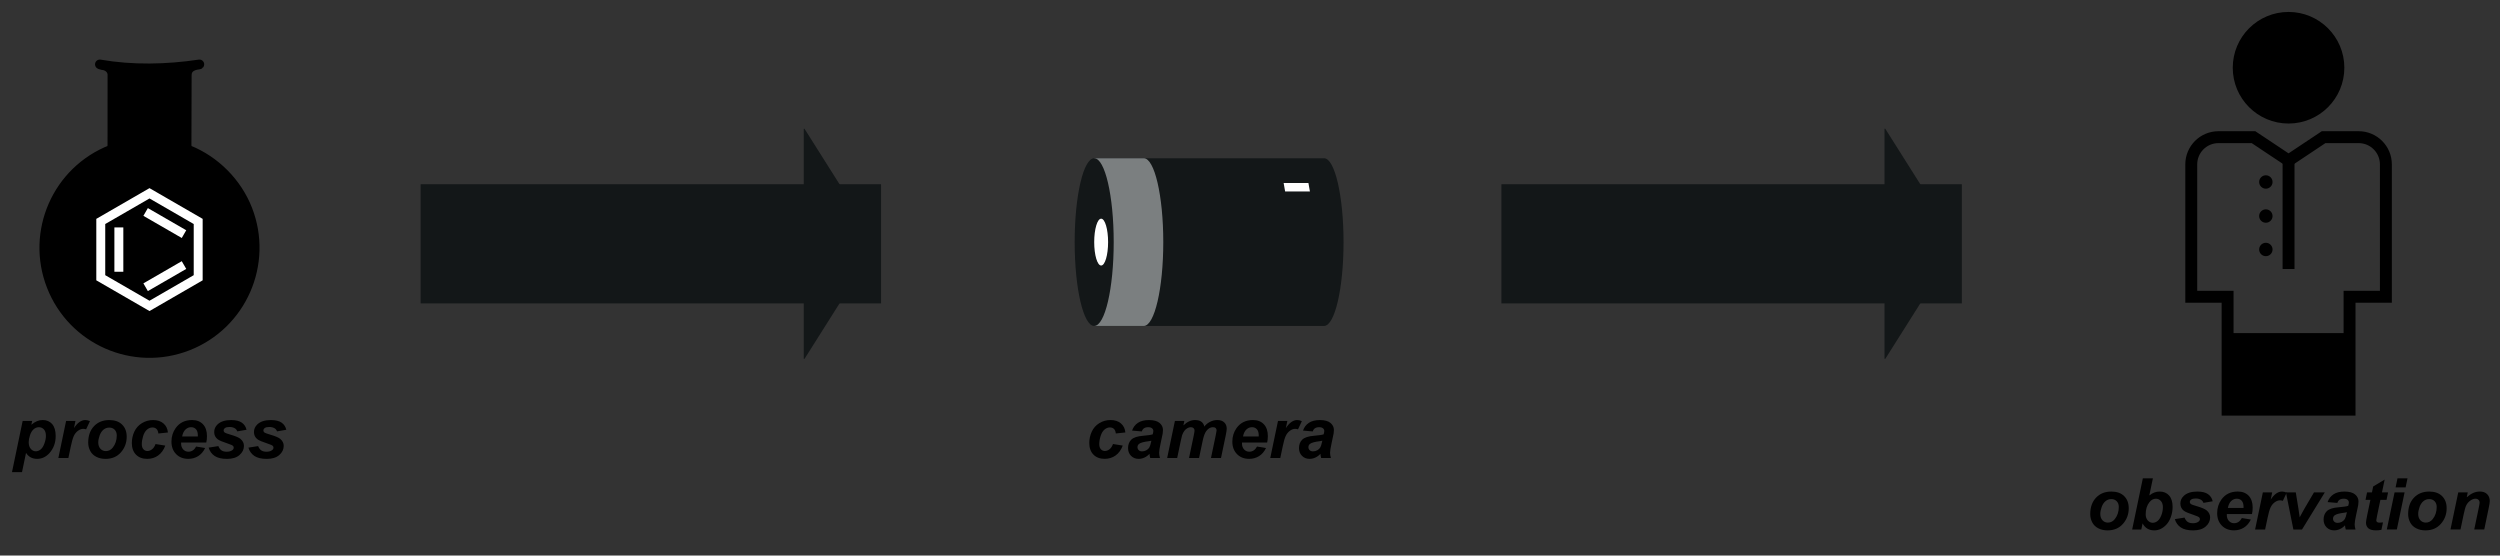 <?xml version="1.0" encoding="UTF-8"?>
<!DOCTYPE svg PUBLIC '-//W3C//DTD SVG 1.0//EN'
          'http://www.w3.org/TR/2001/REC-SVG-20010904/DTD/svg10.dtd'>
<svg stroke-dasharray="none" shape-rendering="auto" xmlns="http://www.w3.org/2000/svg" font-family="'Dialog'" text-rendering="auto" width="90" fill-opacity="1" color-interpolation="auto" color-rendering="auto" preserveAspectRatio="xMidYMid meet" font-size="12px" viewBox="0 0 90 20" fill="black" xmlns:xlink="http://www.w3.org/1999/xlink" stroke="black" image-rendering="auto" stroke-miterlimit="10" stroke-linecap="square" stroke-linejoin="miter" font-style="normal" stroke-width="1" height="20" stroke-dashoffset="0" font-weight="normal" stroke-opacity="1"
><rect x="0" y="0" width="90" height="20" fill="#333333" stroke="none"/><!--Generated by the Batik Graphics2D SVG Generator--><defs id="genericDefs"
  /><g
  ><defs id="defs1"
    ><clipPath clipPathUnits="userSpaceOnUse" id="clipPath1"
      ><path d="M8.428 4.098 L218.354 4.098 L218.354 49.604 L8.428 49.604 L8.428 4.098 Z"
      /></clipPath
      ><clipPath clipPathUnits="userSpaceOnUse" id="clipPath2"
      ><path d="M8.428 4.098 L8.428 49.604 L218.354 49.604 L218.354 4.098 Z"
      /></clipPath
    ></defs
    ><g transform="scale(0.429,0.429) translate(-8.428,-4.098)"
    ><path d="M101.827 41.357 L102.644 41.489 C102.509 41.852 102.31 42.129 102.046 42.318 C101.782 42.507 101.477 42.602 101.129 42.602 C100.733 42.602 100.418 42.484 100.186 42.248 C99.954 42.012 99.837 41.686 99.837 41.272 C99.837 40.934 99.907 40.615 100.048 40.314 C100.189 40.013 100.401 39.776 100.684 39.604 C100.967 39.432 101.278 39.345 101.616 39.345 C101.983 39.345 102.276 39.441 102.495 39.632 C102.714 39.823 102.837 40.075 102.864 40.388 L102.064 40.473 C102.044 40.299 101.991 40.171 101.905 40.089 C101.817 40.007 101.704 39.966 101.563 39.966 C101.401 39.966 101.25 40.027 101.109 40.148 C100.968 40.269 100.86 40.45 100.786 40.691 C100.71 40.932 100.673 41.158 100.673 41.369 C100.673 41.553 100.718 41.694 100.808 41.794 C100.898 41.894 101.01 41.943 101.145 41.943 C101.28 41.943 101.41 41.894 101.535 41.797 C101.66 41.7 101.757 41.552 101.827 41.357 Z" stroke="none" clip-path="url(#clipPath2)"
    /></g
    ><g transform="matrix(0.429,0,0,0.429,-3.613,-1.757)"
    ><path d="M104.241 40.299 L103.421 40.229 C103.515 39.952 103.678 39.735 103.911 39.579 C104.144 39.423 104.454 39.345 104.839 39.345 C105.239 39.345 105.535 39.426 105.727 39.587 C105.919 39.748 106.014 39.945 106.014 40.177 C106.014 40.271 106.005 40.37 105.99 40.476 C105.972 40.581 105.915 40.859 105.815 41.308 C105.733 41.679 105.692 41.939 105.692 42.087 C105.692 42.22 105.715 42.367 105.762 42.529 L104.945 42.529 C104.912 42.416 104.891 42.299 104.883 42.177 C104.76 42.314 104.618 42.419 104.458 42.492 C104.298 42.565 104.137 42.602 103.975 42.602 C103.717 42.602 103.504 42.518 103.336 42.349 C103.168 42.18 103.084 41.963 103.084 41.697 C103.084 41.4 103.177 41.163 103.36 40.985 C103.546 40.807 103.875 40.7 104.349 40.663 C104.749 40.63 105.017 40.59 105.152 40.543 C105.187 40.426 105.205 40.332 105.205 40.262 C105.205 40.172 105.169 40.097 105.097 40.036 C105.025 39.975 104.917 39.945 104.775 39.945 C104.625 39.945 104.505 39.976 104.42 40.037 C104.331 40.099 104.272 40.186 104.241 40.299 ZM105.041 41.079 C104.99 41.093 104.923 41.105 104.839 41.117 C104.417 41.168 104.142 41.242 104.013 41.34 C103.921 41.41 103.875 41.505 103.875 41.624 C103.875 41.722 103.91 41.804 103.98 41.872 C104.05 41.94 104.143 41.973 104.258 41.973 C104.385 41.973 104.504 41.942 104.617 41.881 C104.728 41.819 104.812 41.74 104.869 41.644 C104.924 41.547 104.973 41.396 105.016 41.191 L105.041 41.079 Z" stroke="none" clip-path="url(#clipPath2)"
    /></g
    ><g transform="matrix(0.429,0,0,0.429,-3.613,-1.757)"
    ><path d="M107.016 39.417 L107.807 39.417 L107.728 39.795 C108.037 39.494 108.361 39.344 108.701 39.344 C108.935 39.344 109.116 39.393 109.243 39.49 C109.37 39.587 109.451 39.722 109.486 39.894 C109.593 39.738 109.748 39.607 109.949 39.501 C110.15 39.395 110.359 39.343 110.576 39.343 C110.824 39.343 111.017 39.409 111.156 39.542 C111.295 39.675 111.364 39.851 111.364 40.069 C111.364 40.176 111.337 40.362 111.282 40.626 L110.884 42.527 L110.043 42.527 L110.441 40.626 C110.49 40.388 110.514 40.253 110.514 40.222 C110.514 40.136 110.488 40.068 110.437 40.018 C110.384 39.968 110.307 39.943 110.204 39.943 C109.995 39.943 109.808 40.053 109.644 40.274 C109.525 40.432 109.423 40.712 109.339 41.115 L109.043 42.527 L108.202 42.527 L108.595 40.646 C108.64 40.429 108.662 40.289 108.662 40.224 C108.662 40.142 108.634 40.075 108.579 40.022 C108.522 39.969 108.446 39.943 108.349 39.943 C108.257 39.943 108.162 39.97 108.065 40.025 C107.968 40.08 107.882 40.155 107.808 40.251 C107.736 40.347 107.672 40.47 107.62 40.62 C107.597 40.69 107.558 40.849 107.506 41.098 L107.207 42.528 L106.366 42.528 L107.016 39.417 Z" stroke="none" clip-path="url(#clipPath2)"
    /></g
    ><g transform="matrix(0.429,0,0,0.429,-3.613,-1.757)"
    ><path d="M114.756 41.234 L112.647 41.234 C112.645 41.267 112.644 41.293 112.644 41.31 C112.644 41.517 112.703 41.684 112.822 41.811 C112.939 41.938 113.084 42.001 113.254 42.001 C113.533 42.001 113.751 41.856 113.907 41.567 L114.66 41.693 C114.514 41.996 114.317 42.223 114.072 42.374 C113.827 42.525 113.552 42.601 113.248 42.601 C112.83 42.601 112.49 42.469 112.228 42.204 C111.966 41.939 111.835 41.589 111.835 41.154 C111.835 40.728 111.953 40.349 112.189 40.017 C112.511 39.568 112.971 39.343 113.569 39.343 C113.95 39.343 114.253 39.461 114.477 39.696 C114.701 39.931 114.814 40.261 114.814 40.685 C114.814 40.889 114.795 41.072 114.756 41.234 ZM114.047 40.721 C114.049 40.684 114.05 40.656 114.05 40.636 C114.05 40.406 113.998 40.233 113.895 40.117 C113.792 40.001 113.653 39.944 113.479 39.944 C113.305 39.944 113.15 40.009 113.011 40.14 C112.874 40.271 112.781 40.464 112.732 40.72 L114.047 40.72 Z" stroke="none" clip-path="url(#clipPath2)"
    /></g
    ><g transform="matrix(0.429,0,0,0.429,-3.613,-1.757)"
    ><path d="M115.667 39.417 L116.452 39.417 L116.326 40.021 C116.619 39.57 116.936 39.344 117.278 39.344 C117.399 39.344 117.529 39.374 117.668 39.435 L117.346 40.123 C117.27 40.096 117.189 40.082 117.103 40.082 C116.958 40.082 116.812 40.137 116.662 40.246 C116.514 40.355 116.396 40.501 116.312 40.684 C116.228 40.867 116.145 41.156 116.063 41.553 L115.858 42.529 L115.017 42.529 L115.667 39.417 Z" stroke="none" clip-path="url(#clipPath2)"
    /></g
    ><g transform="matrix(0.429,0,0,0.429,-3.613,-1.757)"
    ><path d="M118.585 40.299 L117.765 40.229 C117.859 39.952 118.022 39.735 118.255 39.579 C118.488 39.423 118.798 39.345 119.183 39.345 C119.583 39.345 119.879 39.426 120.071 39.587 C120.263 39.748 120.358 39.945 120.358 40.177 C120.358 40.271 120.349 40.37 120.334 40.476 C120.316 40.581 120.259 40.859 120.159 41.308 C120.077 41.679 120.036 41.939 120.036 42.087 C120.036 42.22 120.059 42.367 120.106 42.529 L119.289 42.529 C119.256 42.416 119.235 42.299 119.227 42.177 C119.104 42.314 118.962 42.419 118.802 42.492 C118.642 42.565 118.481 42.602 118.319 42.602 C118.061 42.602 117.848 42.518 117.68 42.349 C117.512 42.18 117.428 41.963 117.428 41.697 C117.428 41.4 117.521 41.163 117.704 40.985 C117.89 40.807 118.219 40.7 118.693 40.663 C119.093 40.63 119.361 40.59 119.496 40.543 C119.531 40.426 119.549 40.332 119.549 40.262 C119.549 40.172 119.513 40.097 119.441 40.036 C119.369 39.975 119.261 39.945 119.119 39.945 C118.969 39.945 118.849 39.976 118.764 40.037 C118.675 40.099 118.616 40.186 118.585 40.299 ZM119.385 41.079 C119.334 41.093 119.267 41.105 119.183 41.117 C118.761 41.168 118.486 41.242 118.357 41.34 C118.265 41.41 118.219 41.505 118.219 41.624 C118.219 41.722 118.254 41.804 118.324 41.872 C118.394 41.94 118.487 41.973 118.602 41.973 C118.729 41.973 118.848 41.942 118.961 41.881 C119.072 41.819 119.156 41.74 119.213 41.644 C119.268 41.547 119.317 41.396 119.36 41.191 L119.385 41.079 Z" stroke="none" clip-path="url(#clipPath2)"
    /></g
    ><g fill="rgb(19,23,24)" transform="matrix(0.429,0,0,0.429,-3.613,-1.757)" stroke="rgb(19,23,24)"
    ><path d="M100.243 17.375 L119.528 17.375 C120.432 17.375 121.167 20.525 121.167 24.412 C121.167 28.3 120.433 31.448 119.528 31.448 L100.243 31.448 L100.243 17.375 Z" stroke="none" clip-path="url(#clipPath2)"
    /></g
    ><g fill="rgb(123,127,128)" transform="matrix(0.429,0,0,0.429,-3.613,-1.757)" stroke="rgb(123,127,128)"
    ><path d="M100.243 17.375 L104.402 17.375 C105.307 17.375 106.04 20.525 106.04 24.412 C106.04 28.3 105.307 31.448 104.402 31.448 L100.243 31.448 L100.243 17.375 Z" stroke="none" clip-path="url(#clipPath2)"
    /></g
    ><g fill="rgb(19,23,24)" transform="matrix(0.429,0,0,0.429,-3.613,-1.757)" stroke="rgb(19,23,24)"
    ><ellipse rx="1.638" ry="7.036" clip-path="url(#clipPath2)" cx="100.242" cy="24.412" stroke="none"
    /></g
    ><g fill="white" transform="matrix(0.429,0,0,0.429,-3.613,-1.757)" stroke="white"
    ><ellipse rx="0.583" ry="1.965" clip-path="url(#clipPath2)" cx="100.826" cy="24.412" stroke="none"
    /></g
    ><g fill="white" transform="matrix(0.429,0,0,0.429,-3.613,-1.757)" stroke="white"
    ><path d="M116.14 19.453 L118.22 19.453 L118.345 20.162 L116.265 20.162 Z" stroke="none" clip-path="url(#clipPath2)"
    /></g
    ><g transform="matrix(0.429,0,0,0.429,-3.613,-1.757)"
    ><path d="M10.324 39.417 L11.121 39.417 L11.054 39.736 C11.224 39.595 11.383 39.495 11.532 39.434 C11.681 39.373 11.84 39.343 12.01 39.343 C12.336 39.343 12.598 39.455 12.797 39.68 C12.994 39.905 13.094 40.24 13.094 40.685 C13.094 41.246 12.923 41.719 12.581 42.106 C12.288 42.436 11.941 42.601 11.541 42.601 C11.129 42.601 10.817 42.434 10.606 42.1 L10.269 43.714 L9.428 43.714 L10.324 39.417 ZM10.831 41.202 C10.831 41.444 10.89 41.632 11.009 41.766 C11.126 41.9 11.266 41.967 11.426 41.967 C11.565 41.967 11.698 41.917 11.827 41.816 C11.956 41.715 12.063 41.548 12.147 41.315 C12.233 41.082 12.275 40.865 12.275 40.666 C12.275 40.434 12.219 40.255 12.108 40.131 C11.997 40.007 11.855 39.945 11.683 39.945 C11.523 39.945 11.377 40.002 11.245 40.116 C11.114 40.23 11.012 40.398 10.939 40.62 C10.866 40.842 10.831 41.036 10.831 41.202 Z" stroke="none" clip-path="url(#clipPath2)"
    /></g
    ><g transform="matrix(0.429,0,0,0.429,-3.613,-1.757)"
    ><path d="M13.969 39.417 L14.754 39.417 L14.628 40.021 C14.921 39.57 15.238 39.344 15.58 39.344 C15.701 39.344 15.831 39.374 15.97 39.435 L15.648 40.123 C15.572 40.096 15.491 40.082 15.405 40.082 C15.26 40.082 15.113 40.137 14.965 40.246 C14.815 40.355 14.698 40.501 14.614 40.684 C14.53 40.867 14.447 41.156 14.365 41.553 L14.16 42.529 L13.319 42.529 L13.969 39.417 Z" stroke="none" clip-path="url(#clipPath2)"
    /></g
    ><g transform="matrix(0.429,0,0,0.429,-3.613,-1.757)"
    ><path d="M15.823 41.237 C15.823 40.661 15.985 40.201 16.311 39.859 C16.635 39.516 17.063 39.345 17.592 39.345 C18.051 39.345 18.409 39.471 18.667 39.724 C18.925 39.977 19.054 40.317 19.054 40.745 C19.054 41.249 18.893 41.684 18.571 42.052 C18.249 42.42 17.817 42.603 17.276 42.603 C16.983 42.603 16.723 42.544 16.497 42.427 C16.271 42.31 16.101 42.144 15.99 41.929 C15.879 41.714 15.823 41.483 15.823 41.237 ZM18.22 40.636 C18.22 40.437 18.161 40.277 18.046 40.157 C17.929 40.037 17.779 39.977 17.596 39.977 C17.414 39.977 17.253 40.033 17.113 40.145 C16.973 40.257 16.863 40.42 16.785 40.634 C16.707 40.848 16.668 41.045 16.668 41.224 C16.668 41.447 16.729 41.623 16.85 41.754 C16.971 41.885 17.123 41.95 17.307 41.95 C17.537 41.95 17.731 41.851 17.887 41.654 C18.108 41.376 18.22 41.037 18.22 40.636 Z" stroke="none" clip-path="url(#clipPath2)"
    /></g
    ><g transform="matrix(0.429,0,0,0.429,-3.613,-1.757)"
    ><path d="M21.475 41.357 L22.292 41.489 C22.157 41.852 21.958 42.129 21.694 42.318 C21.43 42.507 21.125 42.602 20.777 42.602 C20.381 42.602 20.066 42.484 19.834 42.248 C19.602 42.012 19.485 41.686 19.485 41.272 C19.485 40.934 19.555 40.615 19.696 40.314 C19.837 40.013 20.049 39.776 20.332 39.604 C20.615 39.432 20.926 39.345 21.264 39.345 C21.631 39.345 21.924 39.441 22.143 39.632 C22.362 39.823 22.485 40.075 22.512 40.388 L21.712 40.473 C21.692 40.299 21.639 40.171 21.552 40.089 C21.465 40.007 21.352 39.966 21.211 39.966 C21.049 39.966 20.898 40.027 20.757 40.148 C20.616 40.269 20.508 40.45 20.433 40.691 C20.358 40.932 20.321 41.158 20.321 41.369 C20.321 41.553 20.366 41.694 20.456 41.794 C20.546 41.894 20.658 41.943 20.793 41.943 C20.928 41.943 21.058 41.894 21.183 41.797 C21.308 41.7 21.404 41.552 21.475 41.357 Z" stroke="none" clip-path="url(#clipPath2)"
    /></g
    ><g transform="matrix(0.429,0,0,0.429,-3.613,-1.757)"
    ><path d="M25.731 41.234 L23.622 41.234 C23.62 41.267 23.619 41.293 23.619 41.31 C23.619 41.517 23.678 41.684 23.796 41.811 C23.914 41.938 24.059 42.001 24.229 42.001 C24.508 42.001 24.726 41.856 24.882 41.567 L25.635 41.693 C25.489 41.996 25.292 42.223 25.048 42.374 C24.802 42.525 24.527 42.601 24.223 42.601 C23.805 42.601 23.465 42.469 23.203 42.204 C22.941 41.939 22.81 41.589 22.81 41.154 C22.81 40.728 22.928 40.349 23.164 40.017 C23.486 39.568 23.946 39.343 24.544 39.343 C24.925 39.343 25.228 39.461 25.452 39.696 C25.676 39.931 25.789 40.261 25.789 40.685 C25.79 40.889 25.771 41.072 25.731 41.234 ZM25.022 40.721 C25.024 40.684 25.025 40.656 25.025 40.636 C25.025 40.406 24.973 40.233 24.87 40.117 C24.767 40.001 24.628 39.944 24.454 39.944 C24.28 39.944 24.124 40.009 23.987 40.14 C23.848 40.271 23.756 40.464 23.707 40.72 L25.022 40.72 Z" stroke="none" clip-path="url(#clipPath2)"
    /></g
    ><g transform="matrix(0.429,0,0,0.429,-3.613,-1.757)"
    ><path d="M25.931 41.659 L26.745 41.53 C26.817 41.702 26.907 41.823 27.015 41.895 C27.123 41.967 27.269 42.002 27.454 42.002 C27.645 42.002 27.799 41.959 27.914 41.873 C27.994 41.814 28.034 41.743 28.034 41.659 C28.034 41.602 28.013 41.552 27.972 41.507 C27.929 41.464 27.813 41.411 27.623 41.349 C27.115 41.181 26.801 41.048 26.68 40.951 C26.491 40.799 26.396 40.599 26.396 40.353 C26.396 40.107 26.488 39.895 26.671 39.717 C26.927 39.469 27.307 39.345 27.811 39.345 C28.211 39.345 28.514 39.418 28.719 39.565 C28.924 39.712 29.054 39.91 29.109 40.16 L28.333 40.295 C28.292 40.182 28.226 40.097 28.134 40.04 C28.009 39.964 27.859 39.926 27.683 39.926 C27.507 39.926 27.38 39.955 27.304 40.014 C27.226 40.073 27.188 40.14 27.188 40.216 C27.188 40.294 27.227 40.359 27.305 40.409 C27.354 40.44 27.511 40.495 27.777 40.573 C28.187 40.692 28.462 40.809 28.6 40.925 C28.795 41.087 28.893 41.282 28.893 41.511 C28.893 41.806 28.769 42.062 28.521 42.279 C28.273 42.496 27.923 42.604 27.472 42.604 C27.023 42.604 26.675 42.521 26.431 42.356 C26.185 42.189 26.019 41.958 25.931 41.659 Z" stroke="none" clip-path="url(#clipPath2)"
    /></g
    ><g transform="matrix(0.429,0,0,0.429,-3.613,-1.757)"
    ><path d="M29.268 41.659 L30.082 41.53 C30.154 41.702 30.244 41.823 30.352 41.895 C30.46 41.967 30.606 42.002 30.791 42.002 C30.982 42.002 31.136 41.959 31.251 41.873 C31.331 41.814 31.371 41.743 31.371 41.659 C31.371 41.602 31.35 41.552 31.309 41.507 C31.266 41.464 31.15 41.411 30.96 41.349 C30.452 41.181 30.138 41.048 30.017 40.951 C29.828 40.799 29.733 40.599 29.733 40.353 C29.733 40.107 29.825 39.895 30.008 39.717 C30.264 39.469 30.644 39.345 31.148 39.345 C31.548 39.345 31.851 39.418 32.056 39.565 C32.261 39.712 32.391 39.91 32.446 40.16 L31.67 40.295 C31.629 40.182 31.563 40.097 31.471 40.04 C31.346 39.964 31.196 39.926 31.02 39.926 C30.844 39.926 30.717 39.955 30.64 40.014 C30.563 40.073 30.525 40.14 30.525 40.216 C30.525 40.294 30.564 40.359 30.642 40.409 C30.691 40.44 30.848 40.495 31.114 40.573 C31.524 40.692 31.799 40.809 31.937 40.925 C32.132 41.087 32.23 41.282 32.23 41.511 C32.23 41.806 32.106 42.062 31.858 42.279 C31.61 42.496 31.26 42.604 30.809 42.604 C30.36 42.604 30.012 42.521 29.767 42.356 C29.522 42.191 29.355 41.958 29.268 41.659 Z" stroke="none" clip-path="url(#clipPath2)"
    /></g
    ><g transform="matrix(0.429,0,0,0.429,-3.613,-1.757)"
    ><path d="M25.157 9.494 C25.157 9.494 25.175 9.512 25.102 9.519 C24.448 9.591 24.102 9.892 24.102 10.406 C24.102 10.467 24.086 16.24 24.086 16.24 C24.086 16.363 24.104 16.484 24.139 16.603 L24.233 16.673 C26.479 17.568 28.319 19.423 29.196 21.675 C30.967 26.22 28.717 31.35 24.175 33.121 C19.632 34.892 14.507 32.641 12.737 28.094 C10.966 23.548 13.216 18.421 17.759 16.65 L17.794 16.603 C17.828 16.484 17.846 16.361 17.846 16.238 L17.849 10.406 C17.872 9.961 17.483 9.582 16.981 9.562 C16.914 9.558 16.797 9.494 16.797 9.494 C19.544 9.971 22.407 9.904 25.157 9.494 Z" stroke="none" clip-path="url(#clipPath2)"
    /></g
    ><g stroke-miterlimit="2" stroke-width="0.8" transform="matrix(0.429,0,0,0.429,-3.613,-1.757)" stroke-linejoin="round" stroke-linecap="round"
    ><path fill="none" d="M25.157 9.494 C25.157 9.494 25.175 9.512 25.102 9.519 C24.448 9.591 24.102 9.892 24.102 10.406 C24.102 10.467 24.086 16.24 24.086 16.24 C24.086 16.363 24.104 16.484 24.139 16.603 L24.233 16.673 C26.479 17.568 28.319 19.423 29.196 21.675 C30.967 26.22 28.717 31.35 24.175 33.121 C19.632 34.892 14.507 32.641 12.737 28.094 C10.966 23.548 13.216 18.421 17.759 16.65 L17.794 16.603 C17.828 16.484 17.846 16.361 17.846 16.238 L17.849 10.406 C17.872 9.961 17.483 9.582 16.981 9.562 C16.914 9.558 16.797 9.494 16.797 9.494 C19.544 9.971 22.407 9.904 25.157 9.494 Z" clip-path="url(#clipPath2)"
    /></g
    ><g fill="white" stroke-miterlimit="2" stroke-width="0.75" transform="matrix(0.429,0,0,0.429,-3.613,-1.757)" stroke-linecap="butt" stroke="white"
    ><line y2="26.525" fill="none" x1="18.396" clip-path="url(#clipPath2)" x2="18.396" y1="23.555"
    /></g
    ><g fill="white" stroke-miterlimit="2" stroke-width="0.75" transform="matrix(0.429,0,0,0.429,-3.613,-1.757)" stroke-linecap="butt" stroke="white"
    ><line y2="26.525" fill="none" x1="20.967" clip-path="url(#clipPath2)" x2="23.538" y1="28.011"
    /></g
    ><g fill="white" stroke-miterlimit="2" stroke-width="0.75" transform="matrix(0.429,0,0,0.429,-3.613,-1.757)" stroke-linecap="butt" stroke="white"
    ><line y2="22.07" fill="none" x1="23.538" clip-path="url(#clipPath2)" x2="20.967" y1="23.555"
    /></g
    ><g fill="white" stroke-miterlimit="2" stroke-width="0.75" transform="matrix(0.429,0,0,0.429,-3.613,-1.757)" stroke-linecap="butt" stroke="white"
    ><path fill="none" d="M20.967 20.316 L16.878 22.678 L16.878 27.403 L20.967 29.765 L25.053 27.403 L25.053 22.678 Z" clip-path="url(#clipPath2)"
    /></g
    ><g stroke-width="0.75" stroke-miterlimit="2" transform="matrix(0.429,0,0,0.429,-3.613,-1.757)" stroke-linecap="butt"
    ><path d="M183.826 47.237 C183.826 46.661 183.989 46.201 184.313 45.859 C184.639 45.516 185.066 45.345 185.595 45.345 C186.054 45.345 186.412 45.471 186.67 45.724 C186.928 45.977 187.057 46.317 187.057 46.745 C187.057 47.249 186.896 47.684 186.574 48.052 C186.252 48.42 185.82 48.603 185.279 48.603 C184.986 48.603 184.726 48.544 184.5 48.427 C184.274 48.31 184.104 48.144 183.993 47.929 C183.882 47.714 183.826 47.483 183.826 47.237 ZM186.223 46.636 C186.223 46.437 186.164 46.277 186.048 46.157 C185.932 46.037 185.782 45.977 185.599 45.977 C185.417 45.977 185.256 46.033 185.116 46.145 C184.976 46.257 184.866 46.42 184.788 46.634 C184.71 46.848 184.671 47.045 184.671 47.224 C184.671 47.447 184.732 47.623 184.853 47.754 C184.974 47.885 185.126 47.95 185.31 47.95 C185.54 47.95 185.734 47.851 185.89 47.654 C186.111 47.376 186.223 47.037 186.223 46.636 Z" stroke="none" clip-path="url(#clipPath2)"
    /></g
    ><g stroke-width="0.75" stroke-miterlimit="2" transform="matrix(0.429,0,0,0.429,-3.613,-1.757)" stroke-linecap="butt"
    ><path d="M187.345 48.529 L188.241 44.234 L189.085 44.234 L188.783 45.67 C188.937 45.553 189.081 45.469 189.216 45.42 C189.349 45.37 189.495 45.345 189.654 45.345 C189.982 45.345 190.245 45.455 190.442 45.675 C190.639 45.895 190.738 46.215 190.738 46.634 C190.738 46.917 190.691 47.192 190.599 47.459 C190.505 47.726 190.382 47.942 190.226 48.109 C190.072 48.276 189.908 48.4 189.738 48.481 C189.566 48.562 189.387 48.603 189.2 48.603 C188.755 48.603 188.428 48.408 188.219 48.017 L188.111 48.53 L187.345 48.53 ZM188.479 47.26 C188.479 47.469 188.538 47.639 188.656 47.77 C188.774 47.901 188.914 47.966 189.074 47.966 C189.215 47.966 189.348 47.915 189.476 47.814 C189.604 47.713 189.71 47.55 189.796 47.328 C189.88 47.105 189.923 46.881 189.923 46.654 C189.923 46.433 189.866 46.26 189.751 46.134 C189.638 46.008 189.499 45.945 189.337 45.945 C189.126 45.945 188.944 46.043 188.792 46.238 C188.583 46.505 188.479 46.846 188.479 47.26 Z" stroke="none" clip-path="url(#clipPath2)"
    /></g
    ><g stroke-width="0.75" stroke-miterlimit="2" transform="matrix(0.429,0,0,0.429,-3.613,-1.757)" stroke-linecap="butt"
    ><path d="M190.925 47.659 L191.739 47.53 C191.811 47.702 191.901 47.823 192.009 47.895 C192.117 47.967 192.263 48.002 192.448 48.002 C192.639 48.002 192.793 47.959 192.908 47.873 C192.988 47.814 193.028 47.743 193.028 47.659 C193.028 47.602 193.007 47.552 192.966 47.507 C192.923 47.464 192.807 47.411 192.617 47.349 C192.109 47.181 191.795 47.048 191.674 46.951 C191.485 46.799 191.39 46.599 191.39 46.353 C191.39 46.107 191.482 45.895 191.665 45.717 C191.921 45.469 192.301 45.345 192.805 45.345 C193.205 45.345 193.508 45.418 193.713 45.565 C193.918 45.712 194.048 45.91 194.103 46.16 L193.327 46.295 C193.286 46.182 193.22 46.097 193.128 46.04 C193.003 45.964 192.853 45.926 192.677 45.926 C192.501 45.926 192.374 45.955 192.298 46.014 C192.22 46.073 192.182 46.14 192.182 46.216 C192.182 46.294 192.221 46.359 192.299 46.409 C192.348 46.44 192.505 46.495 192.771 46.573 C193.181 46.692 193.456 46.809 193.594 46.925 C193.789 47.087 193.887 47.282 193.887 47.511 C193.887 47.806 193.763 48.062 193.515 48.279 C193.267 48.496 192.917 48.604 192.466 48.604 C192.017 48.604 191.669 48.521 191.425 48.356 C191.179 48.189 191.013 47.958 190.925 47.659 Z" stroke="none" clip-path="url(#clipPath2)"
    /></g
    ><g stroke-width="0.75" stroke-miterlimit="2" transform="matrix(0.429,0,0,0.429,-3.613,-1.757)" stroke-linecap="butt"
    ><path d="M197.399 47.234 L195.29 47.234 C195.288 47.267 195.287 47.293 195.287 47.31 C195.287 47.517 195.346 47.684 195.464 47.811 C195.582 47.938 195.727 48.001 195.897 48.001 C196.176 48.001 196.394 47.856 196.55 47.567 L197.303 47.693 C197.157 47.996 196.96 48.223 196.716 48.374 C196.47 48.525 196.195 48.601 195.891 48.601 C195.473 48.601 195.133 48.469 194.871 48.204 C194.609 47.939 194.478 47.589 194.478 47.154 C194.478 46.728 194.596 46.349 194.832 46.017 C195.154 45.568 195.614 45.343 196.212 45.343 C196.593 45.343 196.896 45.461 197.12 45.696 C197.344 45.931 197.457 46.261 197.457 46.685 C197.458 46.889 197.438 47.072 197.399 47.234 ZM196.69 46.721 C196.692 46.684 196.693 46.656 196.693 46.636 C196.693 46.406 196.641 46.233 196.538 46.117 C196.435 46.001 196.296 45.944 196.122 45.944 C195.948 45.944 195.792 46.009 195.655 46.14 C195.516 46.271 195.424 46.464 195.375 46.72 L196.69 46.72 Z" stroke="none" clip-path="url(#clipPath2)"
    /></g
    ><g stroke-width="0.75" stroke-miterlimit="2" transform="matrix(0.429,0,0,0.429,-3.613,-1.757)" stroke-linecap="butt"
    ><path d="M198.311 45.417 L199.096 45.417 L198.97 46.021 C199.263 45.57 199.58 45.344 199.922 45.344 C200.043 45.344 200.173 45.374 200.312 45.435 L199.99 46.123 C199.914 46.096 199.833 46.082 199.747 46.082 C199.602 46.082 199.455 46.137 199.307 46.246 C199.157 46.355 199.04 46.501 198.956 46.684 C198.872 46.867 198.789 47.156 198.707 47.553 L198.502 48.529 L197.661 48.529 L198.311 45.417 Z" stroke="none" clip-path="url(#clipPath2)"
    /></g
    ><g stroke-width="0.75" stroke-miterlimit="2" transform="matrix(0.429,0,0,0.429,-3.613,-1.757)" stroke-linecap="butt"
    ><path d="M201.598 48.529 L200.874 48.529 L200.25 45.418 L201.076 45.418 L201.296 46.774 C201.357 47.141 201.393 47.385 201.404 47.506 C201.42 47.473 201.487 47.346 201.608 47.127 C201.727 46.907 201.801 46.775 201.829 46.73 L202.602 45.417 L203.51 45.417 L201.598 48.529 Z" stroke="none" clip-path="url(#clipPath2)"
    /></g
    ><g stroke-width="0.75" stroke-miterlimit="2" transform="matrix(0.429,0,0,0.429,-3.613,-1.757)" stroke-linecap="butt"
    ><path d="M204.565 46.299 L203.745 46.229 C203.839 45.952 204.002 45.735 204.235 45.579 C204.468 45.423 204.778 45.345 205.163 45.345 C205.563 45.345 205.859 45.426 206.051 45.587 C206.243 45.748 206.338 45.945 206.338 46.177 C206.338 46.271 206.329 46.37 206.314 46.476 C206.296 46.581 206.239 46.859 206.139 47.308 C206.057 47.679 206.016 47.939 206.016 48.087 C206.016 48.22 206.039 48.367 206.086 48.529 L205.269 48.529 C205.236 48.416 205.215 48.299 205.207 48.177 C205.084 48.314 204.942 48.419 204.782 48.492 C204.622 48.565 204.461 48.602 204.299 48.602 C204.041 48.602 203.828 48.518 203.66 48.349 C203.492 48.18 203.408 47.963 203.408 47.697 C203.408 47.4 203.501 47.163 203.684 46.985 C203.87 46.807 204.199 46.7 204.673 46.663 C205.073 46.63 205.341 46.59 205.476 46.543 C205.511 46.426 205.529 46.332 205.529 46.262 C205.529 46.172 205.493 46.097 205.421 46.036 C205.349 45.975 205.241 45.945 205.099 45.945 C204.949 45.945 204.829 45.976 204.744 46.037 C204.655 46.099 204.597 46.186 204.565 46.299 ZM205.365 47.079 C205.314 47.093 205.247 47.105 205.163 47.117 C204.741 47.168 204.466 47.242 204.337 47.34 C204.245 47.41 204.199 47.505 204.199 47.624 C204.199 47.722 204.234 47.804 204.304 47.872 C204.374 47.94 204.467 47.973 204.582 47.973 C204.709 47.973 204.828 47.942 204.941 47.881 C205.052 47.819 205.136 47.74 205.193 47.644 C205.248 47.547 205.297 47.396 205.34 47.191 L205.365 47.079 Z" stroke="none" clip-path="url(#clipPath2)"
    /></g
    ><g stroke-width="0.75" stroke-miterlimit="2" transform="matrix(0.429,0,0,0.429,-3.613,-1.757)" stroke-linecap="butt"
    ><path d="M206.927 46.042 L207.056 45.418 L207.466 45.418 L207.569 44.92 L208.533 44.34 L208.307 45.418 L208.82 45.418 L208.691 46.042 L208.175 46.042 L207.903 47.346 C207.854 47.582 207.83 47.717 207.83 47.75 C207.83 47.814 207.851 47.865 207.892 47.901 C207.933 47.937 208.007 47.955 208.115 47.955 C208.152 47.955 208.245 47.948 208.393 47.934 L208.261 48.558 C208.116 48.587 207.968 48.602 207.816 48.602 C207.519 48.602 207.303 48.545 207.169 48.431 C207.035 48.317 206.967 48.158 206.967 47.955 C206.967 47.859 207.003 47.639 207.075 47.293 L207.336 46.042 L206.927 46.042 Z" stroke="none" clip-path="url(#clipPath2)"
    /></g
    ><g stroke-width="0.75" stroke-miterlimit="2" transform="matrix(0.429,0,0,0.429,-3.613,-1.757)" stroke-linecap="butt"
    ><path d="M209.364 45.417 L210.205 45.417 L209.555 48.528 L208.714 48.528 L209.364 45.417 ZM209.61 44.234 L210.451 44.234 L210.293 44.996 L209.452 44.996 L209.61 44.234 Z" stroke="none" clip-path="url(#clipPath2)"
    /></g
    ><g stroke-width="0.75" stroke-miterlimit="2" transform="matrix(0.429,0,0,0.429,-3.613,-1.757)" stroke-linecap="butt"
    ><path d="M210.504 47.237 C210.504 46.661 210.667 46.201 210.991 45.859 C211.317 45.516 211.744 45.345 212.273 45.345 C212.732 45.345 213.09 45.471 213.348 45.724 C213.606 45.977 213.735 46.317 213.735 46.745 C213.735 47.249 213.574 47.684 213.252 48.052 C212.93 48.42 212.498 48.603 211.957 48.603 C211.664 48.603 211.404 48.544 211.178 48.427 C210.952 48.31 210.782 48.144 210.671 47.929 C210.56 47.714 210.504 47.483 210.504 47.237 ZM212.9 46.636 C212.9 46.437 212.841 46.277 212.725 46.157 C212.609 46.037 212.459 45.977 212.276 45.977 C212.094 45.977 211.933 46.033 211.793 46.145 C211.653 46.257 211.543 46.42 211.465 46.634 C211.387 46.848 211.348 47.045 211.348 47.224 C211.348 47.447 211.409 47.623 211.53 47.754 C211.651 47.885 211.803 47.95 211.987 47.95 C212.217 47.95 212.411 47.851 212.567 47.654 C212.789 47.376 212.9 47.037 212.9 46.636 Z" stroke="none" clip-path="url(#clipPath2)"
    /></g
    ><g stroke-width="0.75" stroke-miterlimit="2" transform="matrix(0.429,0,0,0.429,-3.613,-1.757)" stroke-linecap="butt"
    ><path d="M214.708 45.417 L215.505 45.417 L215.423 45.821 C215.622 45.649 215.808 45.527 215.982 45.453 C216.154 45.38 216.336 45.343 216.528 45.343 C216.784 45.343 216.985 45.416 217.132 45.563 C217.279 45.71 217.354 45.904 217.354 46.146 C217.354 46.255 217.322 46.462 217.257 46.767 L216.891 48.528 L216.05 48.528 L216.419 46.761 C216.474 46.497 216.501 46.34 216.501 46.289 C216.501 46.182 216.469 46.097 216.405 46.036 C216.341 45.975 216.254 45.944 216.14 45.944 C216.017 45.944 215.88 45.996 215.73 46.099 C215.58 46.202 215.461 46.339 215.376 46.509 C215.313 46.63 215.243 46.877 215.165 47.25 L214.898 48.527 L214.057 48.527 L214.708 45.417 Z" stroke="none" clip-path="url(#clipPath2)"
    /></g
    ><g stroke-width="0.75" stroke-miterlimit="2" transform="matrix(0.429,0,0,0.429,-3.613,-1.757)" stroke-linecap="butt"
    ><path d="M200.468 13.711 C198.3 13.711 196.536 11.947 196.536 9.779 C196.536 7.611 198.3 5.847 200.468 5.847 C202.636 5.847 204.4 7.611 204.4 9.779 C204.4 11.947 202.636 13.711 200.468 13.711 Z" stroke="none" clip-path="url(#clipPath2)"
    /></g
    ><g stroke-width="0.75" stroke-miterlimit="2" transform="matrix(0.429,0,0,0.429,-3.613,-1.757)" stroke-linecap="butt"
    ><path d="M200.468 6.598 C202.224 6.598 203.65 8.026 203.65 9.78 C203.65 11.536 202.224 12.962 200.468 12.962 C198.714 12.962 197.286 11.536 197.286 9.78 C197.286 8.025 198.714 6.598 200.468 6.598 M200.468 5.098 C197.882 5.098 195.786 7.194 195.786 9.78 C195.786 12.366 197.882 14.462 200.468 14.462 C203.054 14.462 205.15 12.366 205.15 9.78 C205.15 7.194 203.054 5.098 200.468 5.098 L200.468 5.098 Z" stroke="none" clip-path="url(#clipPath2)"
    /></g
    ><g stroke-linecap="butt" transform="matrix(0.429,0,0,0.429,-3.613,-1.757)" stroke-miterlimit="2"
    ><path fill="none" d="M205.587 38.472 L205.587 28.999 L208.636 28.999 L208.636 17.889 C208.636 16.629 207.613 15.606 206.351 15.606 L203.41 15.606 L200.469 17.565 L197.528 15.606 L194.587 15.606 C193.325 15.606 192.304 16.629 192.304 17.889 L192.304 28.999 L195.353 28.999 L195.353 38.472 L205.587 38.472 Z" clip-path="url(#clipPath2)"
    /></g
    ><g stroke-linecap="butt" transform="matrix(0.429,0,0,0.429,-3.613,-1.757)" stroke-miterlimit="2"
    ><rect x="195.351" width="10.236" height="6.424" y="32.048" clip-path="url(#clipPath2)" stroke="none"
    /></g
    ><g stroke-linecap="butt" transform="matrix(0.429,0,0,0.429,-3.613,-1.757)" stroke-miterlimit="2"
    ><line y2="26.168" fill="none" x1="200.468" clip-path="url(#clipPath2)" x2="200.468" y1="17.564"
    /></g
    ><g stroke-linecap="butt" transform="matrix(0.429,0,0,0.429,-3.613,-1.757)" stroke-miterlimit="2"
    ><circle r="0.562" clip-path="url(#clipPath2)" cx="198.563" cy="19.367" stroke="none"
    /></g
    ><g stroke-linecap="butt" transform="matrix(0.429,0,0,0.429,-3.613,-1.757)" stroke-miterlimit="2"
    ><circle r="0.562" clip-path="url(#clipPath2)" cx="198.563" cy="22.225" stroke="none"
    /></g
    ><g stroke-linecap="butt" transform="matrix(0.429,0,0,0.429,-3.613,-1.757)" stroke-miterlimit="2"
    ><circle r="0.562" clip-path="url(#clipPath2)" cx="198.563" cy="25.031" stroke="none"
    /></g
    ><g fill="rgb(19,23,24)" stroke-miterlimit="2" stroke-width="10" transform="matrix(0.429,0,0,0.429,-3.613,-1.757)" stroke-linecap="butt" stroke="rgb(19,23,24)"
    ><line y2="24.555" fill="none" x1="48.72" clip-path="url(#clipPath2)" x2="77.357" y1="24.555"
    /></g
    ><g fill="rgb(19,23,24)" stroke-miterlimit="2" stroke-width="10" transform="matrix(0.429,0,0,0.429,-3.613,-1.757)" stroke-linecap="butt" stroke="rgb(19,23,24)"
    ><path d="M82.03 24.555 L75.932 34.212 L75.869 34.212 L75.869 14.9 L75.932 14.9 Z" stroke="none" clip-path="url(#clipPath2)"
    /></g
    ><g fill="rgb(19,23,24)" stroke-miterlimit="2" stroke-width="10" transform="matrix(0.429,0,0,0.429,-3.613,-1.757)" stroke-linecap="butt" stroke="rgb(19,23,24)"
    ><line y2="24.555" fill="none" x1="139.415" clip-path="url(#clipPath2)" x2="168.052" y1="24.555"
    /></g
    ><g fill="rgb(19,23,24)" stroke-miterlimit="2" stroke-width="10" transform="matrix(0.429,0,0,0.429,-3.613,-1.757)" stroke-linecap="butt" stroke="rgb(19,23,24)"
    ><path d="M172.724 24.555 L166.626 34.212 L166.563 34.212 L166.563 14.9 L166.626 14.9 Z" stroke="none" clip-path="url(#clipPath2)"
    /></g
  ></g
></svg
>
